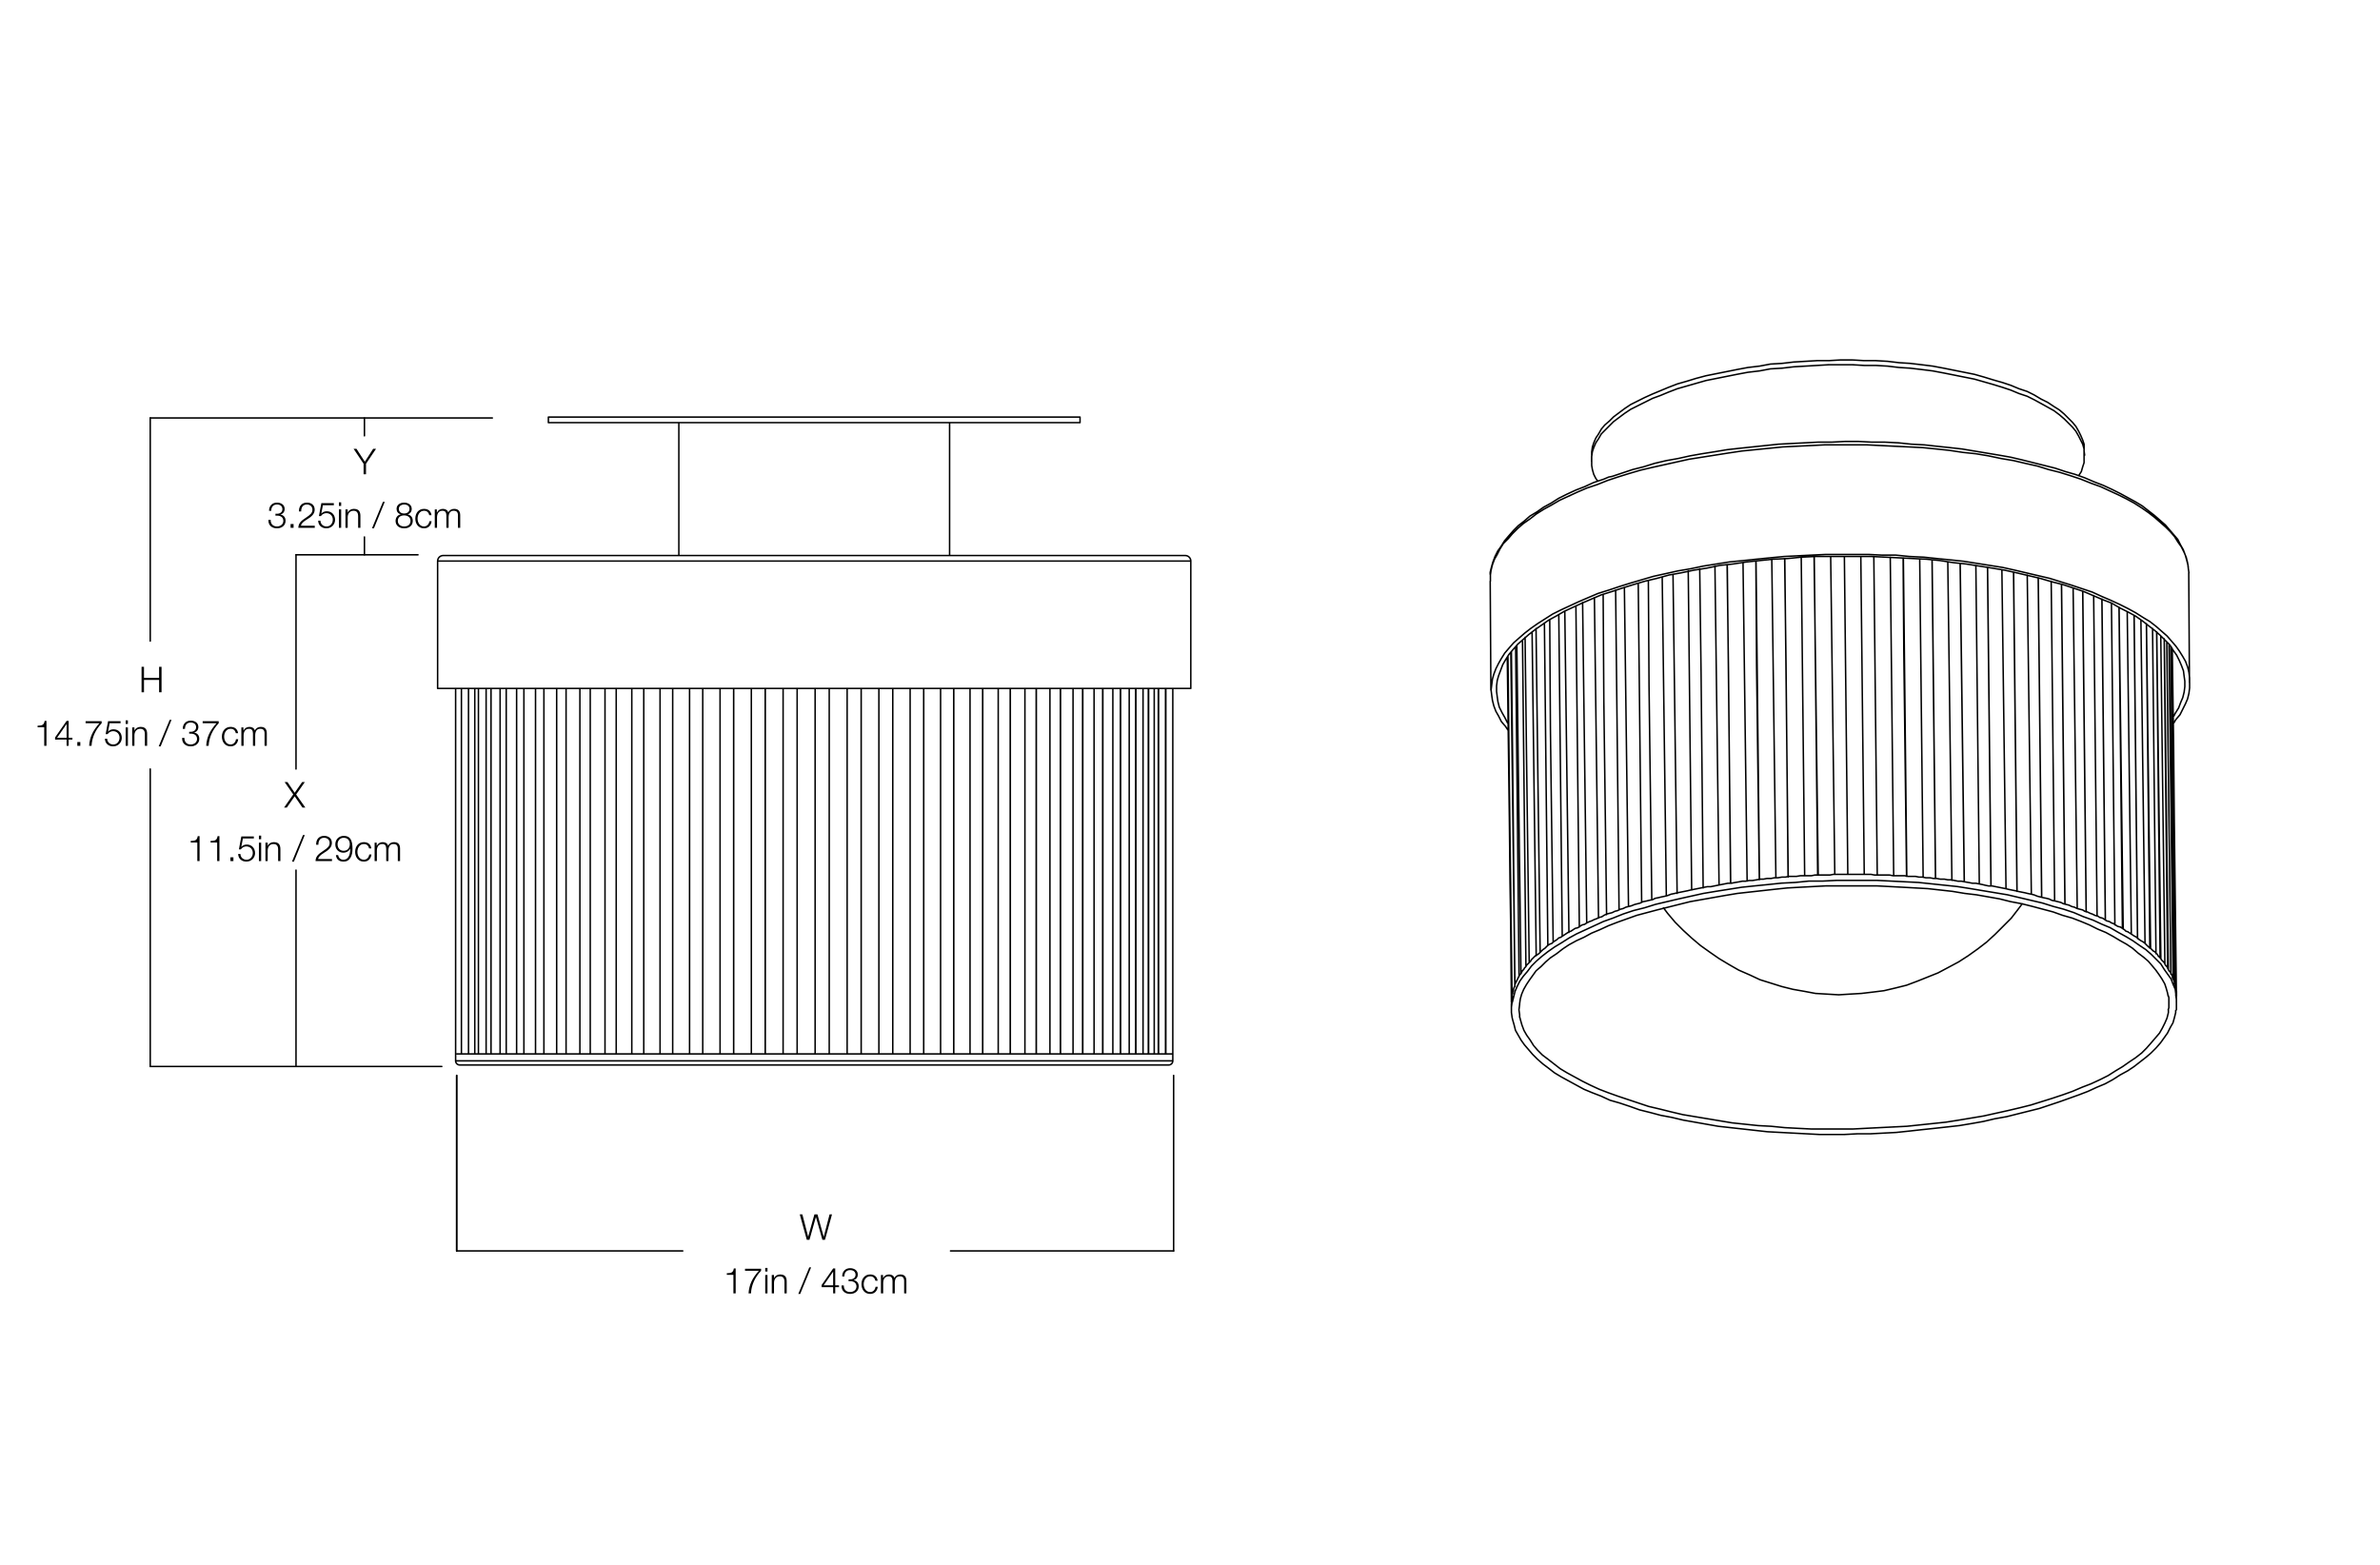 <?xml version="1.0" encoding="UTF-8"?>
<svg id="uuid-f34c54a2-f0e9-475b-a084-1bcaadfd6cab" data-name="Layer 1" xmlns="http://www.w3.org/2000/svg" width="800" height="526" viewBox="0 0 800 526">
  <defs>
    <style>
      .uuid-75f37a67-2735-41f3-abb1-58acc784c9e3 {
        fill: none;
        stroke: #000;
        stroke-linecap: round;
        stroke-linejoin: round;
        stroke-width: .5px;
      }
    </style>
  </defs>
  <path class="uuid-75f37a67-2735-41f3-abb1-58acc784c9e3" d="M400.269,188.6H184.176m0,0h-37.076m244.777,42.815v122.862m-2.43-122.862v122.862m-3.362-122.862v122.862m-4.268-122.862v122.862m-5.138-122.862v122.862m-5.967-122.862v122.862m-6.748-122.862v122.862m-7.475-122.862v122.862m-8.142-122.862v122.862m-8.743-122.862v122.862m-9.274-122.862v122.862m-9.73-122.862v122.862m-10.108-122.862v122.862m-74.278-122.862v122.862m63.875-122.862v122.862m-53.487-122.862v122.862m42.871-122.862v122.862m-32.266-122.862v122.862m137.013,2.327H153.15m166.04-214.542v44.677m-170.228,0h36.531m0,0h212.916m-251.308,44.677h37.076m0,0h216.094m-215.938-91.215h89.354m0,0h89.354m-178.708,1.862h89.354m0,0h89.354m28.727,212.215v-122.862m-2.426,122.862v-122.862m-229.753,0v122.862m228.385-122.862v122.862m-1.989,0v-122.862m-222.585,0v122.862m220.814-122.862v122.862m-2.49,0v-122.862m-213.624,0v122.862m211.464-122.862v122.862m-2.97,0v-122.862m-202.944,0v122.862m200.412-122.862v122.862m-3.428,0v-122.862m-190.63,0v122.862m187.748-122.862v122.862m-3.859,0v-122.862m-176.78,0v122.862m173.57-122.862v122.862m-4.257,0v-122.862m-161.507,0v122.862m157.996-122.862v122.862m-4.622,0v-122.862m-144.934,0v122.862m141.149-122.862v122.862m-4.948,0v-122.862m-127.195,0v122.862m123.167-122.862v122.862m-5.236,0v-122.862m-108.43,0v122.862m104.191-122.862v122.862m-5.48,0v-122.862m-88.794,0v122.862m84.378-122.862v122.862m-5.682,0v-122.862m-68.442,0v122.862m63.886-122.862v122.862m-5.837,0v-122.862m-47.539,0v122.862m42.877-122.862v122.862m-32.198-122.862v122.862m15.87,0h-10.816m21.588,0h-10.772m115.127,0h-.485m0,0h-1.452m0,0h-2.407m0,0h-3.342m0,0h-4.251m0,0h-5.125m0,0h-5.958m0,0h-6.744m0,0h-7.474m0,0h-8.144m0,0h-8.75m0,0h-9.285m0,0h-9.744m0,0h-10.126m0,0h-10.426m0,0h-10.642m-21.588,0h-10.772m0,0h-10.642m0,0h-10.426m0,0h-10.126m0,0h-9.744m0,0h-9.285m0,0h-8.75m0,0h-8.144m0,0h-7.474m0,0h-6.744m0,0h-5.958m0,0h-5.125m0,0h-4.251m0,0h-3.342m0,0h-2.407m0,0h-1.452m-.305,0h-.18m125.577-122.862v122.862m6.022-122.862v122.862m-16.806-122.862v122.862m6.044-122.862v122.862m-45.808-212.215v44.677m172.09,1.862l-.036-.363-.105-.35-.172-.322-.232-.282-.282-.231-.322-.173-.35-.105-.363-.036m-249.446,0l-.363,.036-.35,.105-.322,.173-.282,.231-.232,.282-.172,.322-.105,.35-.036,.363m253.169,42.815v-42.815m-253.169,0v42.815m37.231-91.215v1.862m178.708,0v-1.862m31.18,214.077v-122.862m-241.067,0v122.862m1.948-122.862v122.862m2.383-122.862v122.862m3.332-122.862v122.862m4.238-122.862v122.862m5.11-122.862v122.862m5.941-122.862v122.862m6.724-122.862v122.862m7.453-122.862v122.862m8.124-122.862v122.862m8.729-122.862v122.862m9.262-122.862v122.862m9.721-122.862v122.862m10.103-122.862v122.862m10.403-122.862v122.862m42.845-122.862v122.862m-32.225-122.862v122.862m-102.697,3.723h238.277m-239.673-1.396l.027,.273,.08,.262,.129,.241,.173,.212,.212,.174,.241,.128,.263,.08,.272,.027m238.277,0l.272-.027,.263-.08,.241-.128,.212-.174,.173-.212,.129-.241,.08-.262,.027-.273m-241.069-2.327v2.327m241.069,0v-2.327"/>
  <line class="uuid-75f37a67-2735-41f3-abb1-58acc784c9e3" x1="148.5" y1="358.5" x2="50.5" y2="358.5"/>
  <line class="uuid-75f37a67-2735-41f3-abb1-58acc784c9e3" x1="50.5" y1="358.5" x2="50.5" y2="258.5"/>
  <line class="uuid-75f37a67-2735-41f3-abb1-58acc784c9e3" x1="165.5" y1="140.5" x2="50.5" y2="140.5"/>
  <line class="uuid-75f37a67-2735-41f3-abb1-58acc784c9e3" x1="50.5" y1="140.5" x2="50.5" y2="215.5"/>
  <line class="uuid-75f37a67-2735-41f3-abb1-58acc784c9e3" x1="140.5" y1="186.5" x2="99.5" y2="186.5"/>
  <line class="uuid-75f37a67-2735-41f3-abb1-58acc784c9e3" x1="99.5" y1="186.5" x2="99.5" y2="258.5"/>
  <line class="uuid-75f37a67-2735-41f3-abb1-58acc784c9e3" x1="99.5" y1="292.5" x2="99.5" y2="358.5"/>
  <line class="uuid-75f37a67-2735-41f3-abb1-58acc784c9e3" x1="122.5" y1="186.5" x2="122.5" y2="180.5"/>
  <line class="uuid-75f37a67-2735-41f3-abb1-58acc784c9e3" x1="122.5" y1="140.5" x2="122.5" y2="146.5"/>
  <line class="uuid-75f37a67-2735-41f3-abb1-58acc784c9e3" x1="153.5" y1="361.5" x2="153.5" y2="420.5"/>
  <line class="uuid-75f37a67-2735-41f3-abb1-58acc784c9e3" x1="153.5" y1="361.5" x2="153.5" y2="420.5"/>
  <line class="uuid-75f37a67-2735-41f3-abb1-58acc784c9e3" x1="153.5" y1="420.5" x2="229.5" y2="420.5"/>
  <line class="uuid-75f37a67-2735-41f3-abb1-58acc784c9e3" x1="394.5" y1="361.5" x2="394.5" y2="420.5"/>
  <line class="uuid-75f37a67-2735-41f3-abb1-58acc784c9e3" x1="319.5" y1="420.5" x2="394.5" y2="420.5"/>
  <g>
    <path d="M269.7,408.214l1.943,7.496h.024l2.087-7.496h1.02l2.099,7.496h.024l1.955-7.496h.815l-2.362,8.563h-.864l-2.171-7.664h-.024l-2.159,7.664h-.888l-2.375-8.563h.875Z"/>
    <path d="M247.282,426.382v8.396h-.755v-6.236h-2.219v-.54c.743-.012,1.163-.072,1.439-.18,.54-.216,.804-.647,.923-1.439h.612Z"/>
    <path d="M255.825,426.49v.695c-2.039,2.135-3.25,4.749-3.394,7.592h-.816c.204-2.914,1.188-5.025,3.454-7.592h-4.641v-.695h5.397Z"/>
    <path d="M257.976,426.214v1.212h-.756v-1.212h.756Zm0,2.375v6.188h-.756v-6.188h.756Z"/>
    <path d="M264.441,430.76v4.018h-.756v-3.874c0-1.211-.479-1.858-1.571-1.858-1.332,0-1.943,1.079-1.943,2.183v3.55h-.756v-6.188h.756v1.067h.024c.288-.744,1.091-1.247,1.991-1.247,1.583,0,2.255,.768,2.255,2.351Z"/>
    <path d="M272.026,426.034h.612l-3.658,8.923h-.647l3.694-8.923Z"/>
    <path d="M280.065,426.382h.684v5.673h1.259v.636h-1.259v2.087h-.695v-2.087h-3.874v-.731l3.886-5.577Zm-3.202,5.673h3.19v-4.569h-.024l-3.166,4.569Z"/>
    <path d="M288.333,428.445c0,.923-.516,1.631-1.415,1.858v.024c1.151,.191,1.727,1.02,1.727,2.074,0,1.632-1.332,2.555-2.878,2.555-1.631,0-2.891-.923-2.891-2.626,0-.024,0-.084,.012-.229h.755v.156c0,1.247,.815,2.062,2.111,2.062,1.056,0,2.135-.636,2.135-1.858,0-1.104-.779-1.775-2.027-1.775h-.624v-.636h.611c.888,0,1.728-.516,1.728-1.523,0-1.031-.744-1.583-1.823-1.583-1.151,0-1.919,.72-1.919,2.075v.048h-.755c.012-1.715,1.127-2.759,2.662-2.759,1.319,0,2.591,.672,2.591,2.136Z"/>
    <path d="M295.004,430.531h-.755c-.216-.983-.816-1.486-1.751-1.486-1.439,0-2.17,1.331-2.17,2.638,0,1.332,.755,2.639,2.17,2.639,.888,0,1.691-.695,1.799-1.763h.755c-.204,1.511-1.175,2.398-2.555,2.398-1.859,0-2.926-1.475-2.926-3.274,0-1.87,1.127-3.273,2.926-3.273,1.463,0,2.339,.815,2.507,2.122Z"/>
    <path d="M300.645,429.62c.36-.792,1.116-1.211,1.979-1.211,1.367,0,2.039,.743,2.039,2.146v4.222h-.756v-4.174c0-1.091-.456-1.559-1.463-1.559-1.164,0-1.679,.863-1.679,2.242v3.49h-.755v-4.186c0-.996-.432-1.547-1.295-1.547-1.271,0-1.847,.947-1.847,2.278v3.454h-.755v-6.188h.695v1.043h.036c.432-.827,1.104-1.223,2.027-1.223,.839,0,1.559,.419,1.775,1.211Z"/>
  </g>
  <g>
    <path d="M48.399,224.149v3.718h5.085v-3.718h.816v8.563h-.816v-4.15h-5.085v4.15h-.816v-8.563h.816Z"/>
    <path d="M15.62,242.317v8.396h-.755v-6.236h-2.219v-.54c.743-.012,1.163-.072,1.439-.18,.54-.216,.804-.648,.923-1.439h.612Z"/>
    <path d="M22.399,242.317h.684v5.673h1.259v.636h-1.259v2.087h-.695v-2.087h-3.874v-.731l3.886-5.577Zm-3.202,5.673h3.19v-4.569h-.024l-3.166,4.569Z"/>
    <path d="M26.997,249.441v1.271h-1.007v-1.271h1.007Z"/>
    <path d="M34.17,242.425v.696c-2.039,2.135-3.25,4.75-3.394,7.592h-.816c.204-2.915,1.188-5.025,3.454-7.592h-4.641v-.696h5.397Z"/>
    <path d="M40.53,242.425v.696h-3.67l-.54,2.782,.024,.024c.432-.492,1.104-.78,1.775-.78,1.703,0,2.818,1.188,2.818,2.902,0,1.583-1.259,2.842-2.914,2.842-1.523,0-2.723-.947-2.759-2.578h.756c.036,1.163,.911,1.943,2.062,1.943,1.295,0,2.099-1.067,2.099-2.291,0-1.247-.912-2.183-2.147-2.183-.72,0-1.427,.324-1.871,.996h-.647l.815-4.354h4.198Z"/>
    <path d="M42.993,242.149v1.211h-.756v-1.211h.756Zm0,2.375v6.188h-.756v-6.188h.756Z"/>
    <path d="M49.458,246.695v4.018h-.756v-3.874c0-1.211-.479-1.859-1.571-1.859-1.332,0-1.943,1.08-1.943,2.183v3.55h-.756v-6.188h.756v1.067h.024c.288-.744,1.091-1.248,1.991-1.248,1.583,0,2.255,.768,2.255,2.351Z"/>
    <path d="M57.043,241.97h.612l-3.658,8.923h-.647l3.694-8.923Z"/>
    <path d="M66.678,244.38c0,.923-.516,1.631-1.415,1.859v.024c1.151,.192,1.727,1.02,1.727,2.075,0,1.631-1.332,2.554-2.878,2.554-1.631,0-2.891-.923-2.891-2.626,0-.024,0-.084,.012-.228h.755v.156c0,1.247,.815,2.063,2.111,2.063,1.056,0,2.135-.636,2.135-1.859,0-1.103-.779-1.775-2.027-1.775h-.624v-.636h.611c.888,0,1.728-.516,1.728-1.523,0-1.031-.744-1.583-1.823-1.583-1.151,0-1.919,.719-1.919,2.075v.048h-.755c.012-1.715,1.127-2.758,2.662-2.758,1.319,0,2.591,.671,2.591,2.135Z"/>
    <path d="M73.518,242.425v.696c-2.039,2.135-3.25,4.75-3.394,7.592h-.816c.204-2.915,1.188-5.025,3.454-7.592h-4.641v-.696h5.397Z"/>
    <path d="M80.022,246.467h-.755c-.216-.983-.816-1.487-1.751-1.487-1.439,0-2.17,1.332-2.17,2.639,0,1.331,.755,2.639,2.17,2.639,.888,0,1.691-.696,1.799-1.763h.755c-.204,1.511-1.175,2.398-2.555,2.398-1.859,0-2.926-1.475-2.926-3.274,0-1.871,1.127-3.274,2.926-3.274,1.463,0,2.339,.816,2.507,2.123Z"/>
    <path d="M85.662,245.556c.36-.792,1.116-1.211,1.979-1.211,1.367,0,2.039,.744,2.039,2.147v4.222h-.756v-4.174c0-1.091-.456-1.559-1.463-1.559-1.164,0-1.679,.864-1.679,2.243v3.49h-.755v-4.186c0-.996-.432-1.547-1.295-1.547-1.271,0-1.847,.948-1.847,2.279v3.454h-.755v-6.188h.695v1.043h.036c.432-.828,1.104-1.224,2.027-1.224,.839,0,1.559,.42,1.775,1.211Z"/>
  </g>
  <g>
    <path d="M96.625,262.892l2.422,3.586,2.507-3.586h.912l-2.927,4.174,3.094,4.39h-.983l-2.603-3.778-2.638,3.778h-.924l3.083-4.414-2.902-4.149h.959Z"/>
    <path d="M67.084,281.06v8.396h-.755v-6.236h-2.219v-.54c.743-.012,1.163-.072,1.439-.18,.54-.216,.804-.647,.923-1.439h.612Z"/>
    <path d="M73.756,281.06v8.396h-.755v-6.236h-2.219v-.54c.743-.012,1.163-.072,1.439-.18,.54-.216,.804-.647,.923-1.439h.612Z"/>
    <path d="M78.461,288.184v1.271h-1.007v-1.271h1.007Z"/>
    <path d="M85.323,281.168v.695h-3.67l-.54,2.782,.024,.024c.432-.492,1.104-.779,1.775-.779,1.703,0,2.818,1.187,2.818,2.902,0,1.583-1.259,2.842-2.914,2.842-1.523,0-2.723-.947-2.759-2.578h.756c.036,1.163,.911,1.942,2.062,1.942,1.295,0,2.099-1.067,2.099-2.29,0-1.248-.912-2.184-2.147-2.184-.72,0-1.427,.324-1.871,.996h-.647l.815-4.354h4.198Z"/>
    <path d="M87.786,280.892v1.212h-.756v-1.212h.756Zm0,2.375v6.188h-.756v-6.188h.756Z"/>
    <path d="M94.251,285.438v4.018h-.756v-3.874c0-1.211-.479-1.858-1.571-1.858-1.332,0-1.943,1.079-1.943,2.183v3.55h-.756v-6.188h.756v1.067h.024c.288-.744,1.091-1.247,1.991-1.247,1.583,0,2.255,.768,2.255,2.351Z"/>
    <path d="M101.836,280.712h.612l-3.658,8.923h-.647l3.694-8.923Z"/>
    <path d="M111.555,283.351c0,.6-.18,1.127-.54,1.619-.36,.504-.936,.995-2.099,1.703-1.331,.815-1.859,1.415-1.991,2.087h4.666v.695h-5.529c.048-1.476,.84-2.291,2.435-3.322,.924-.6,1.416-.983,1.787-1.403,.336-.384,.516-.804,.516-1.391,0-1.056-.827-1.716-1.883-1.716-1.283,0-1.895,.96-1.895,2.219v.12h-.755v-.12c0-1.703,.947-2.854,2.687-2.854,1.463,0,2.603,.804,2.603,2.363Z"/>
    <path d="M118.491,285.426c0,1.715-.576,4.209-2.998,4.209-1.487,0-2.399-.72-2.579-2.194h.755c.144,.983,.839,1.559,1.751,1.559,1.535,0,2.315-1.391,2.315-3.754h-.024c-.42,.888-1.343,1.392-2.231,1.392-1.667,0-2.771-1.163-2.771-2.807,0-1.667,1.211-2.843,2.842-2.843,2.123,0,2.938,1.319,2.938,4.438Zm-2.998,.575c1.343,0,2.086-1.008,2.086-2.219,0-1.319-.731-2.159-2.099-2.159-1.163,0-2.015,.96-2.015,2.159,0,1.283,.803,2.219,2.027,2.219Z"/>
    <path d="M124.815,285.209h-.755c-.216-.983-.816-1.486-1.751-1.486-1.439,0-2.17,1.331-2.17,2.638,0,1.332,.755,2.639,2.17,2.639,.888,0,1.691-.695,1.799-1.763h.755c-.204,1.511-1.175,2.398-2.555,2.398-1.859,0-2.926-1.475-2.926-3.274,0-1.87,1.127-3.273,2.926-3.273,1.463,0,2.339,.815,2.507,2.122Z"/>
    <path d="M130.455,284.298c.36-.792,1.116-1.211,1.979-1.211,1.367,0,2.039,.743,2.039,2.146v4.222h-.756v-4.174c0-1.091-.456-1.559-1.463-1.559-1.164,0-1.679,.863-1.679,2.242v3.49h-.755v-4.186c0-.996-.432-1.547-1.295-1.547-1.271,0-1.847,.947-1.847,2.278v3.454h-.755v-6.188h.695v1.043h.036c.432-.827,1.104-1.223,2.027-1.223,.839,0,1.559,.419,1.775,1.211Z"/>
  </g>
  <g>
    <path d="M119.815,150.859l2.818,4.342,2.807-4.342h.971l-3.382,5.038v3.526h-.816v-3.526l-3.37-5.038h.972Z"/>
    <path d="M95.68,171.09c0,.923-.516,1.631-1.415,1.859v.024c1.151,.192,1.727,1.02,1.727,2.075,0,1.631-1.332,2.554-2.878,2.554-1.631,0-2.891-.923-2.891-2.626,0-.024,0-.084,.012-.228h.755v.156c0,1.247,.815,2.063,2.111,2.063,1.056,0,2.135-.636,2.135-1.859,0-1.103-.779-1.775-2.027-1.775h-.624v-.636h.611c.888,0,1.728-.516,1.728-1.523,0-1.031-.744-1.583-1.823-1.583-1.151,0-1.919,.719-1.919,2.075v.048h-.755c.012-1.715,1.127-2.758,2.662-2.758,1.319,0,2.591,.671,2.591,2.135Z"/>
    <path d="M98.682,176.151v1.271h-1.007v-1.271h1.007Z"/>
    <path d="M105.772,171.318c0,.6-.18,1.127-.54,1.619-.36,.503-.936,.995-2.099,1.703-1.331,.815-1.859,1.415-1.991,2.086h4.666v.696h-5.529c.048-1.475,.84-2.291,2.435-3.322,.924-.6,1.416-.983,1.787-1.403,.336-.384,.516-.803,.516-1.391,0-1.055-.827-1.715-1.883-1.715-1.283,0-1.895,.959-1.895,2.219v.12h-.755v-.12c0-1.703,.947-2.854,2.687-2.854,1.463,0,2.603,.804,2.603,2.363Z"/>
    <path d="M112.216,169.135v.696h-3.67l-.54,2.782,.024,.024c.432-.492,1.104-.78,1.775-.78,1.703,0,2.818,1.188,2.818,2.902,0,1.583-1.259,2.842-2.914,2.842-1.523,0-2.723-.947-2.759-2.578h.756c.036,1.163,.911,1.943,2.062,1.943,1.295,0,2.099-1.067,2.099-2.291,0-1.247-.912-2.183-2.147-2.183-.72,0-1.427,.324-1.871,.996h-.647l.815-4.354h4.198Z"/>
    <path d="M114.678,168.859v1.211h-.756v-1.211h.756Zm0,2.375v6.188h-.756v-6.188h.756Z"/>
    <path d="M121.144,173.405v4.018h-.756v-3.874c0-1.211-.479-1.859-1.571-1.859-1.332,0-1.943,1.08-1.943,2.183v3.55h-.756v-6.188h.756v1.067h.024c.288-.744,1.091-1.248,1.991-1.248,1.583,0,2.255,.768,2.255,2.351Z"/>
    <path d="M128.729,168.68h.612l-3.658,8.923h-.647l3.694-8.923Z"/>
    <path d="M138.4,171.054c0,.9-.492,1.595-1.368,1.847v.024c1.104,.228,1.715,1.02,1.715,2.147,0,1.619-1.211,2.53-2.891,2.53-1.703,0-2.89-.947-2.89-2.506,0-.899,.516-1.955,1.703-2.171v-.024c-.899-.288-1.367-.947-1.367-1.847,0-1.343,1.163-2.099,2.542-2.099,1.199,0,2.555,.624,2.555,2.099Zm-2.543,5.913c1.308,0,2.135-.696,2.135-1.895,0-1.043-.78-1.823-2.147-1.823-1.332,0-2.123,.732-2.123,1.823,0,1.247,.936,1.895,2.135,1.895Zm-.036-4.354c1.115,0,1.823-.576,1.823-1.559,0-.899-.695-1.463-1.799-1.463-.948,0-1.787,.54-1.787,1.463,0,.959,.708,1.559,1.763,1.559Z"/>
    <path d="M145.036,173.177h-.755c-.216-.983-.816-1.487-1.751-1.487-1.439,0-2.17,1.332-2.17,2.639,0,1.331,.755,2.639,2.17,2.639,.888,0,1.691-.696,1.799-1.763h.755c-.204,1.511-1.175,2.398-2.555,2.398-1.859,0-2.926-1.475-2.926-3.274,0-1.871,1.127-3.274,2.926-3.274,1.463,0,2.339,.816,2.507,2.123Z"/>
    <path d="M150.676,172.266c.36-.792,1.116-1.211,1.979-1.211,1.367,0,2.039,.744,2.039,2.147v4.222h-.756v-4.174c0-1.091-.456-1.559-1.463-1.559-1.164,0-1.679,.864-1.679,2.243v3.49h-.755v-4.186c0-.996-.432-1.547-1.295-1.547-1.271,0-1.847,.948-1.847,2.279v3.454h-.755v-6.188h.695v1.043h.036c.432-.828,1.104-1.224,2.027-1.224,.839,0,1.559,.42,1.775,1.211Z"/>
  </g>
  <path class="uuid-75f37a67-2735-41f3-abb1-58acc784c9e3" d="M735.54,190.521l-.23-1.381-.46-1.842-.691-1.611-.921-1.842-1.151-1.611-1.151-1.842-1.381-1.611-1.611-1.611-1.842-1.611-1.842-1.611-2.072-1.611-2.302-1.611-2.532-1.611-2.532-1.381-2.762-1.381-2.993-1.381-2.993-1.381-3.223-1.151-3.453-1.381-3.453-1.151-3.683-1.151-3.683-.921-3.683-1.151-4.144-.921-3.913-.921-4.144-.691-4.374-.921-4.144-.691-4.374-.46-4.604-.691-4.374-.46-4.604-.46-4.604-.23-4.834-.23-4.604-.23-4.604-.23h-14.272l-4.604,.23-4.834,.23-4.604,.23-4.604,.46-4.604,.46-4.604,.46-4.604,.691-4.374,.691-4.374,.691-4.374,.691-4.144,.921-4.144,.921-4.144,.921-3.913,.921-3.913,1.151-3.683,1.151-3.453,1.151m0,0l-3.453,1.381-3.453,1.151-3.223,1.381-2.993,1.381-2.993,1.381-2.762,1.611-2.532,1.381-2.532,1.611-2.072,1.611-2.302,1.611-1.842,1.611-1.842,1.842-1.381,1.611-1.611,1.611-1.151,1.842-.921,1.842-.921,1.611-.691,1.842-.46,1.842-.23,1.611m229.051,24.401l1.151,113.72m-2.072-114.64l1.381,112.108m-2.993-113.95l1.381,110.727m-3.913-113.259l1.381,109.806m-4.834-112.338l1.381,108.885m-5.525-111.878l1.151,108.655m-6.215-111.418l1.381,108.195m-7.136-110.957l1.151,107.965m-7.597-110.497l1.151,107.734m-8.287-110.036l1.151,107.274m-8.978-109.576l1.151,107.274m-9.438-109.116l1.151,107.274m-9.899-108.885l1.151,107.044m-10.359-108.425l1.381,107.044m-10.82-108.195l1.151,107.044m-10.819-107.734l1.151,107.044m-130.064,47.421l.23,.921,.46,1.611,.691,1.842,.921,1.611,1.151,1.611,1.151,1.842,1.381,1.611,1.611,1.611,1.842,1.381,2.072,1.611,2.072,1.611,2.302,1.381,2.532,1.381,2.532,1.381,2.762,1.381,2.993,1.381,2.993,1.151,3.223,1.151,3.453,1.151,3.453,1.151,3.453,1.151,3.913,.921,3.683,.921,3.913,.921,4.144,.691,4.144,.691,4.144,.691,4.144,.691,4.374,.46,4.374,.46,4.374,.23,4.604,.46,4.374,.23,4.604,.23h4.604m0,0h9.208l4.374-.23,4.604-.23,4.604-.23,4.604-.23,4.374-.46,4.374-.46,4.374-.46,4.374-.691,4.144-.691,4.144-.691,4.144-.921,4.144-.921,3.913-.921,3.683-.921,3.683-1.151,3.683-1.151,3.453-1.151,3.223-1.151,3.223-1.381,2.993-1.151,2.993-1.381,2.762-1.381,2.532-1.611,2.302-1.381,2.302-1.611,2.072-1.381,2.072-1.611,1.611-1.611,1.611-1.842,1.381-1.611,1.381-1.611,.921-1.611,.921-1.842,.691-1.611,.46-1.842v-.921m2.532-5.064h0l-.23-1.842-.691-1.611-.691-1.842-1.151-1.611-1.151-1.611-1.151-1.842-1.611-1.611-1.611-1.611-1.842-1.611-2.072-1.381-2.302-1.611-2.302-1.381-2.532-1.381-2.762-1.611-2.762-1.151-2.993-1.381-3.223-1.151-3.223-1.381-3.453-1.151-3.453-.921-3.683-1.151-3.913-.921-3.913-.921-3.913-.921-4.144-.691-4.144-.691-4.144-.691-4.374-.691-4.374-.46-4.374-.46-4.374-.46-4.604-.23-4.604-.23-4.604-.23h-13.812l-4.604,.23h-4.604l-4.604,.46-4.604,.23-4.374,.46-4.604,.46-4.374,.46-4.374,.691-4.374,.691-4.144,.691-4.144,.921-4.144,.921-3.913,.921-3.913,.921-3.683,1.151-3.683,.921-3.453,1.151-3.453,1.381-3.223,1.151-2.993,1.381-2.993,1.381-2.993,1.381-2.532,1.381-2.532,1.611-2.302,1.381-2.302,1.611-2.072,1.611-1.842,1.611-1.611,1.611-1.381,1.842-1.381,1.611-1.151,1.611-.921,1.842-.691,1.611-.46,1.842-.46,1.842m227.439-144.336l-.23-1.611v-.46m-234.575,2.762v2.072m5.985,47.882l-.23-.23-.921-1.842-.921-1.611-.921-1.842-.46-1.842-.23-1.611-.23-1.842v-1.842l.23-1.842,.46-1.611,.691-1.842,.691-1.842,.921-1.611,1.151-1.842,1.381-1.611,1.611-1.842,1.842-1.611,1.842-1.611,2.072-1.611,2.302-1.611,2.302-1.611,2.532-1.381,2.762-1.611,2.993-1.381,2.993-1.381,3.223-1.381,3.223-1.381,3.683-1.151m0,0l3.453-1.151,3.683-1.151,3.913-1.151,3.913-.921,4.144-1.151,3.913-.691,4.374-.921,4.374-.691,4.374-.921,4.374-.46,4.604-.691,4.374-.46,4.604-.46,4.834-.23,4.604-.46,4.604-.23h18.877l4.834,.23,4.604,.23,4.604,.23,4.604,.23,4.604,.46,4.374,.691,4.374,.46,4.374,.691,4.374,.691,4.144,.691,4.144,.921,3.913,.921,3.913,.921,3.913,1.151,3.683,.921,3.453,1.151,3.453,1.151,3.223,1.381,3.223,1.381,2.993,1.151,2.762,1.611,2.762,1.381,2.532,1.381,2.302,1.611,2.072,1.611,2.072,1.611,1.842,1.611,1.611,1.611,1.611,1.611,1.151,1.842,1.151,1.611,.921,1.842,.691,1.611,.691,1.842,.23,1.842,.23,1.611v1.842l-.23,1.842-.46,1.842-.691,1.611-.691,1.842-1.151,1.842-.46,.921m-223.756,4.834l-.921-1.381-1.381-1.611-.921-1.842-.921-1.611-.691-1.842-.46-1.842-.23-1.611-.23-1.842,.23-1.842,.23-1.842,.46-1.611,.691-1.842,.921-1.842,.921-1.611,1.151-1.842,1.381-1.611,1.611-1.842,1.842-1.611,1.842-1.611,2.072-1.611,2.302-1.611,2.532-1.611,2.532-1.611,2.762-1.381,2.993-1.381,2.993-1.381,3.223-1.381,3.223-1.381,3.683-1.151m0,0l3.453-1.151,3.683-1.151,3.913-1.151,3.913-1.151,4.144-.921,4.144-.921,4.144-.691,4.374-.921,4.374-.691,4.374-.691,4.604-.46,4.374-.46,4.604-.46,4.834-.46,4.604-.23,4.604-.23,4.834-.23h14.273l4.604,.23h4.604l4.604,.46,4.834,.23,4.374,.46,4.604,.46,4.374,.46,4.374,.691,4.374,.691,4.374,.691,4.144,.921,3.913,.921,3.913,.921,3.913,.921,3.683,1.151,3.683,1.151,3.453,1.151,3.453,1.151,2.993,1.381,3.223,1.381,2.993,1.381,2.762,1.381,2.532,1.381,2.532,1.611,2.302,1.381,2.072,1.611,1.842,1.611,1.842,1.611,1.611,1.842,1.381,1.611,1.151,1.611,1.151,1.842,.921,1.611,.691,1.842,.46,1.842,.23,1.842v3.453l-.23,1.842-.46,1.842-.691,1.611-.921,1.842-.921,1.842-1.381,1.611-.691,1.151m-195.671-89.548v-1.611l.23-1.611,.46-1.381,.691-1.611,.921-1.381,.921-1.611,1.151-1.381,1.611-1.381,1.381-1.381,1.842-1.381,1.842-1.381,2.072-1.381,2.302-1.151,2.302-1.151,2.532-1.151,2.762-1.151,2.762-1.151,2.993-1.151,3.223-.921,2.993-.921,3.453-.921,3.453-.691,3.453-.691,3.453-.691,3.683-.691,3.913-.46,3.683-.691,3.913-.23,3.913-.46,3.913-.23,3.913-.23h3.913l3.913-.23h4.144m0,0l3.913,.23h3.913l3.913,.23,3.913,.46,3.683,.23,3.913,.46,3.683,.46,3.683,.691,3.453,.691,3.453,.691,3.453,.691,3.223,.921,2.993,.921,3.223,.921,2.762,.921,2.762,1.151,2.762,.921,2.302,1.151,2.302,1.381,2.302,1.151,2.072,1.381,1.842,1.151,1.611,1.381,1.381,1.381,1.381,1.381,1.151,1.381,.921,1.611,.691,1.381,.691,1.611,.46,1.381v2.072m-163.443,10.359l-.691-.921-.691-1.381-.46-1.611-.23-1.381v-2.993l.23-1.611,.46-1.381,.691-1.611,.921-1.381,.921-1.611,1.381-1.381,1.381-1.381,1.381-1.381,1.842-1.381,1.842-1.381,2.072-1.381,2.302-1.151,2.302-1.151,2.762-1.381,2.532-.921,2.762-1.151,2.993-1.151,3.223-.921,3.223-.921,3.223-.921,3.453-.691,3.453-.691,3.453-.691,3.683-.691,3.913-.46,3.683-.691,3.913-.23,3.913-.46,3.913-.23,3.913-.23,3.913-.23h8.057m0,0l3.913,.23h3.913l3.913,.23,3.913,.46,3.683,.23,3.913,.46,3.683,.46,3.683,.691,3.453,.691,3.453,.691,3.453,.691,3.223,.921,3.223,.921,2.993,.921,2.762,.921,2.762,1.151,2.762,.921,2.302,1.151,2.532,1.381,2.072,1.151,2.072,1.151,1.842,1.381,1.611,1.381,1.381,1.381,1.381,1.381,1.151,1.381,.921,1.611,.691,1.381,.691,1.381,.46,1.611v4.604l-.46,1.381-.46,1.611-.921,1.381m32.458,171.04l-1.381-113.489m-221.914,1.842l1.381,112.338m221.224-2.993l-1.381-112.108m-219.612,.921l1.151,110.727m218.001-2.762l-1.151-110.727m-1.151-.921l1.381,110.267m-215.929-108.885l1.151,109.576m213.167-2.762l-1.151-109.576m-1.381-1.151l1.151,109.346m-209.714-108.195l1.381,108.885m206.261-2.532l-1.151-109.116m-1.842-1.151l1.381,108.655m-201.887-107.734l1.151,108.425m198.204-2.532l-1.151-108.425m-2.302-1.151l1.381,108.195m-192.449-107.274l1.151,107.965m188.305-2.532l-1.151-107.965m-2.532-1.151l1.151,107.965m-181.169-107.274l1.151,107.965m176.795-2.532l-1.151-107.734m-2.762-1.151l1.151,107.734m-168.968-107.044l1.381,107.734m163.904-2.302l-1.151-107.504m-3.223-1.151l1.381,107.504m-155.156-106.814l1.151,107.504m149.861-2.072l-1.151-107.274m-3.453-1.151l1.151,107.504m-139.963-106.814l1.151,107.274m134.438-1.842l-1.151-107.274m-3.683-.921l1.381,107.274m-124.079-106.583l1.381,107.044m117.863-1.381l-1.151-107.274m-3.913-.691l1.381,107.044m-106.814-106.814l1.151,107.274m100.598-1.381l-1.151-107.044m-3.913-.691l1.151,107.044m-88.858-106.814l1.381,107.044m82.412-.921l-1.381-107.044m-78.269,.46l1.151,107.044m72.974-107.965l1.381,107.044m-5.525-.691l-1.151-107.044m-63.536,.921l1.381,107.044m2.993-107.504l1.151,106.814m53.867-107.504l1.151,106.814m-50.875-106.814l1.381,107.044m2.993-107.274l1.151,107.044m28.775-107.734l1.151,107.044m4.374-106.814l1.151,107.044m-31.077-107.044l1.151,107.044m3.223-107.044l1.151,106.814m4.374-107.044l1.381,106.814m3.223-106.814l1.151,106.814m4.374-106.814l1.151,106.814m-118.324,40.976v.46l-.23,.46v1.611m223.526-2.532h0v-1.151m0,0v-.46l-.23-.46v-.921l-.23-.46v-.46l-.23-.46v-.46m0,0l-.23-.46-.23-.46-.23-.46v-.46l-.23-.46-.23-.46-.23-.46-.46-.46m0,0l-.23-.46-.23-.46-.23-.46-.46-.46-.23-.46-.23-.46-.46-.46-.46-.46m0,0l-.23-.46-.46-.46-.46-.46-.23-.46-.46-.46-.46-.46-.46-.23-.46-.46m0,0l-.46-.46-.691-.46-.46-.46-.46-.46-.46-.46-.691-.46-.46-.23-.691-.46m0,0l-.46-.46-.691-.46-.46-.23-.691-.46-.691-.46-.691-.46-.691-.23-.46-.46m0,0l-.691-.46-.691-.46-.921-.23-.691-.46-.691-.46-.691-.23-.691-.46-.921-.23m0,0l-.691-.46-.691-.46-.921-.23-.691-.46-.921-.23-.921-.46-.691-.23-.921-.46m0,0l-.921-.23-.691-.46-.921-.23-.921-.23-.921-.46-.921-.23-.921-.46-.921-.23m0,0l-.921-.23-.921-.46-.921-.23-.921-.23-1.151-.23-.921-.46-.921-.23-1.151-.23m0,0l-.921-.23-.921-.23-1.151-.46-.921-.23-1.151-.23-.921-.23-1.151-.23-1.151-.23m0,0l-.921-.23-1.151-.23-1.151-.23-.921-.23-1.151-.23-1.151-.23-1.151-.23-1.151-.23m0,0h-1.151l-1.151-.23-.921-.23-1.151-.23-1.151-.23h-1.151l-1.151-.23-1.381-.23m0,0l-1.151-.23h-1.151l-1.151-.23-1.151-.23h-1.151l-1.151-.23h-1.381l-1.151-.23m0,0h-1.151l-1.151-.23h-1.381l-1.151-.23h-1.151l-1.151-.23h-2.532m0,0l-1.151-.23h-3.913l-1.151-.23h-3.683m0,0h-1.381l-1.151-.23h-7.597m0,0h-5.064l-1.151,.23h-3.683m0,0h-1.381l-1.151,.23h-3.683l-1.381,.23h-2.532m0,0l-1.151,.23h-1.151l-1.381,.23h-1.151l-1.151,.23h-1.381l-1.151,.23h-1.151m0,0l-1.151,.23-1.381,.23h-1.151l-1.151,.23h-1.151l-1.151,.23-1.381,.23-1.151,.23m0,0h-1.151l-1.151,.23-1.151,.23-1.151,.23-1.151,.23-1.151,.23h-1.151l-1.151,.23m0,0l-1.151,.23-1.151,.23-1.151,.23-1.151,.23-.921,.23-1.151,.23-1.151,.23-1.151,.23m0,0l-.921,.23-1.151,.23-1.151,.46-.921,.23-1.151,.23-.921,.23-1.151,.23-.921,.46m0,0l-1.151,.23-.921,.23-1.151,.23-.921,.46-.921,.23-.921,.23-1.151,.46-.921,.23m0,0l-.921,.23-.921,.46-.921,.23-.921,.46-.921,.23-.921,.46-.921,.23-.921,.23m0,0l-.921,.46-.691,.46-.921,.23-.921,.46-.691,.23-.921,.46-.691,.23-.921,.46m0,0l-.691,.46-.921,.23-.691,.46-.691,.46-.921,.23-.691,.46-.691,.46-.691,.23m0,0l-.691,.46-.691,.46-.691,.46-.691,.46-.691,.23-.46,.46-.691,.46-.691,.46m0,0l-.46,.46-.691,.23-.691,.46-.46,.46-.46,.46-.691,.46-.46,.46-.46,.46m0,0l-.46,.46-.691,.46-.46,.23-.46,.46-.46,.46-.46,.46-.23,.46-.46,.46m0,0l-.46,.46-.46,.46-.23,.46-.46,.46-.23,.46-.46,.46-.23,.46-.23,.46m0,0l-.46,.46-.23,.46-.23,.46-.23,.46-.23,.46-.23,.46-.23,.46-.23,.46m0,0v.46l-.23,.46-.23,.691v.46l-.23,.46v.46l-.23,.46v.46m2.532,2.532v.23l-.23,1.842,.23,1.611v.921m218.001-2.532l.23-.691v-3.453l-.23-.691m-220.533,2.302l-.23,1.611v1.842l.23,1.611m223.296-2.532v-3.453l-.23-1.611m-190.607-174.032l-1.611,.691-3.453,1.151-2.993,1.381-2.993,1.151-2.993,1.381-2.762,1.381-2.532,1.611-2.532,1.381-2.302,1.611-2.302,1.381-1.842,1.611-2.072,1.611-1.611,1.611-1.611,1.842-1.381,1.611-1.151,1.842-1.151,1.611-.921,1.842-.691,1.842-.46,1.611-.46,1.842v.691m234.575-2.532v-.46l-.46-1.842-.46-1.611-.691-1.842-.921-1.611-.921-1.842-1.381-1.611-1.381-1.611-1.381-1.611-1.842-1.611-1.842-1.611-2.072-1.611-2.072-1.611-2.302-1.381-2.532-1.381-2.532-1.381-2.762-1.381-2.993-1.381-2.993-1.151-3.223-1.381-3.223-1.151-3.223-.921-3.453-1.151-3.683-.921-3.683-.921-3.683-.921-3.913-.921-3.913-.691-4.144-.691-4.144-.691-4.144-.691-4.144-.46-4.374-.46-4.144-.46-4.374-.23-4.374-.46-4.604-.23h-4.374l-4.374-.23h-4.604l-4.374,.23h-4.604l-4.374,.23-4.604,.23-4.374,.23-4.374,.46-4.374,.46-4.374,.46-4.144,.46-4.144,.691-4.374,.691-3.913,.691-4.144,.921-3.913,.691-3.913,.921-3.683,1.151-3.683,.921-3.453,1.151-3.453,1.151-1.151,.23m195.211,69.06l-.23-36.832m-234.806,2.762l.23,36.602m33.84-78.499v1.611m165.745-2.072l-.23-1.611m-141.344,153.775l1.381,1.842,2.532,2.993,2.762,2.762,2.762,2.532,2.993,2.532,3.223,2.302,2.993,2.072,3.453,2.072,3.223,1.842,3.683,1.611,3.453,1.611,3.683,1.151,3.683,1.151,3.683,.921,3.913,.691,3.683,.691,3.913,.23,3.913,.23,3.683-.23,3.913-.23,3.913-.46,3.683-.46,3.913-.921,3.683-.921,3.683-1.381,3.453-1.381,3.453-1.381,3.453-1.842,3.453-1.842,3.223-2.072,3.223-2.302,2.993-2.302,2.762-2.532,2.762-2.762,2.762-2.762,2.302-2.993,1.381-1.842m-173.112-82.873l.691,53.867,.23,21.639,.23,15.193,.23,25.322m223.526-2.993l-.691-57.55-.23-25.552-.46-32.689m-223.296,2.302l.46,42.587,.921,71.823m222.605-4.144l-.691-62.385-.46-50.874m-221.684,1.611l.46,40.285,.691,71.593m220.533-3.453l-1.381-111.418m-218.461,.921l.46,38.674,.921,71.593m1.381-113.029l.46,37.753,.921,71.593m2.302-112.338l.46,37.062,.921,71.823m3.223-111.878l.23,36.832,.921,71.593m3.913-111.187l.46,36.142,.921,71.823m4.604-110.957l.46,36.142,.921,71.593m5.525-110.267l.23,35.681,.921,71.823m5.985-110.036l.46,35.681,.921,71.593m6.676-109.576l.23,35.451,.921,71.823m7.136-109.346l.46,35.451,.921,71.823m7.597-109.116l.46,35.451,.691,71.823m8.057-108.655l.46,35.451,.691,71.593m58.011-109.346l.23,31.077,.921,75.967m-50.644-105.893l.23,35.221,.921,71.823m8.517-107.965l.46,35.221,.691,71.823m8.748-107.504l.46,35.221,.921,71.593m-103.13,43.278v2.072m223.526-2.532v-2.072m-220.763,2.532h0l.23-1.611,.46-1.611,.691-1.611,.921-1.611,.921-1.381,1.151-1.611,1.151-1.611,1.611-1.381,1.611-1.611,1.611-1.381,2.072-1.381,2.072-1.611,2.072-1.381,2.532-1.381,2.532-1.151,2.532-1.381,2.762-1.151,2.993-1.381,2.993-1.151,3.223-1.151,3.223-1.151,3.453-.921,3.453-.921,3.683-.921,3.683-.921,3.683-.921,3.913-.691,3.913-.691,3.913-.691,4.144-.691,4.144-.46,4.144-.46,4.144-.46,4.374-.46,4.144-.23,4.374-.23,4.374-.23h17.265l4.374,.23,4.374,.23,4.144,.23,4.144,.23,4.144,.46,4.144,.46,4.144,.691,3.913,.46,3.913,.691,3.913,.691,3.683,.921,3.683,.691,3.683,.921,3.453,.921,3.453,.921,3.223,1.151,3.223,.921,2.993,1.151,2.762,1.151,2.762,1.381,2.762,1.151,2.532,1.381,2.302,1.381,2.072,1.151,2.072,1.381,1.842,1.611,1.842,1.381,1.611,1.381,1.381,1.611,1.151,1.381,1.151,1.611,.921,1.381,.921,1.611,.46,1.381,.46,1.611,.23,1.151m-115.561,46.501h6.676l4.374-.23h4.374l4.374-.23,4.374-.23,4.374-.46,4.144-.46,4.374-.46,4.144-.46,4.144-.46,4.144-.691,3.913-.691,3.913-.921,3.913-.691,3.683-.921,3.683-.921,3.683-.921,3.453-1.151,3.453-1.151,3.223-1.151,3.223-1.151,2.993-1.151,2.993-1.381,2.762-1.151,2.532-1.381,2.532-1.611,2.532-1.381,2.072-1.381,2.072-1.611,2.072-1.611,1.611-1.381,1.611-1.611,1.611-1.842,1.151-1.611,1.151-1.611,.921-1.842,.921-1.611,.46-1.611,.46-1.842v-.691m-223.065,2.302l.23,.921,.46,1.611,.46,1.842,.921,1.611,.921,1.611,1.151,1.611,1.381,1.611,1.381,1.611,1.611,1.611,1.842,1.611,1.842,1.381,2.072,1.611,2.302,1.381,2.532,1.381,2.532,1.381,2.532,1.381,2.762,1.151,2.993,1.151,2.993,1.381,3.223,.921,3.453,1.151,3.223,1.151,3.683,.921,3.453,.921,3.683,.691,3.913,.921,3.913,.691,3.913,.691,3.913,.691,4.144,.46,4.144,.46,4.144,.46,4.144,.46,4.374,.23,4.374,.23,4.374,.23,4.374,.23h1.611"/>
</svg>